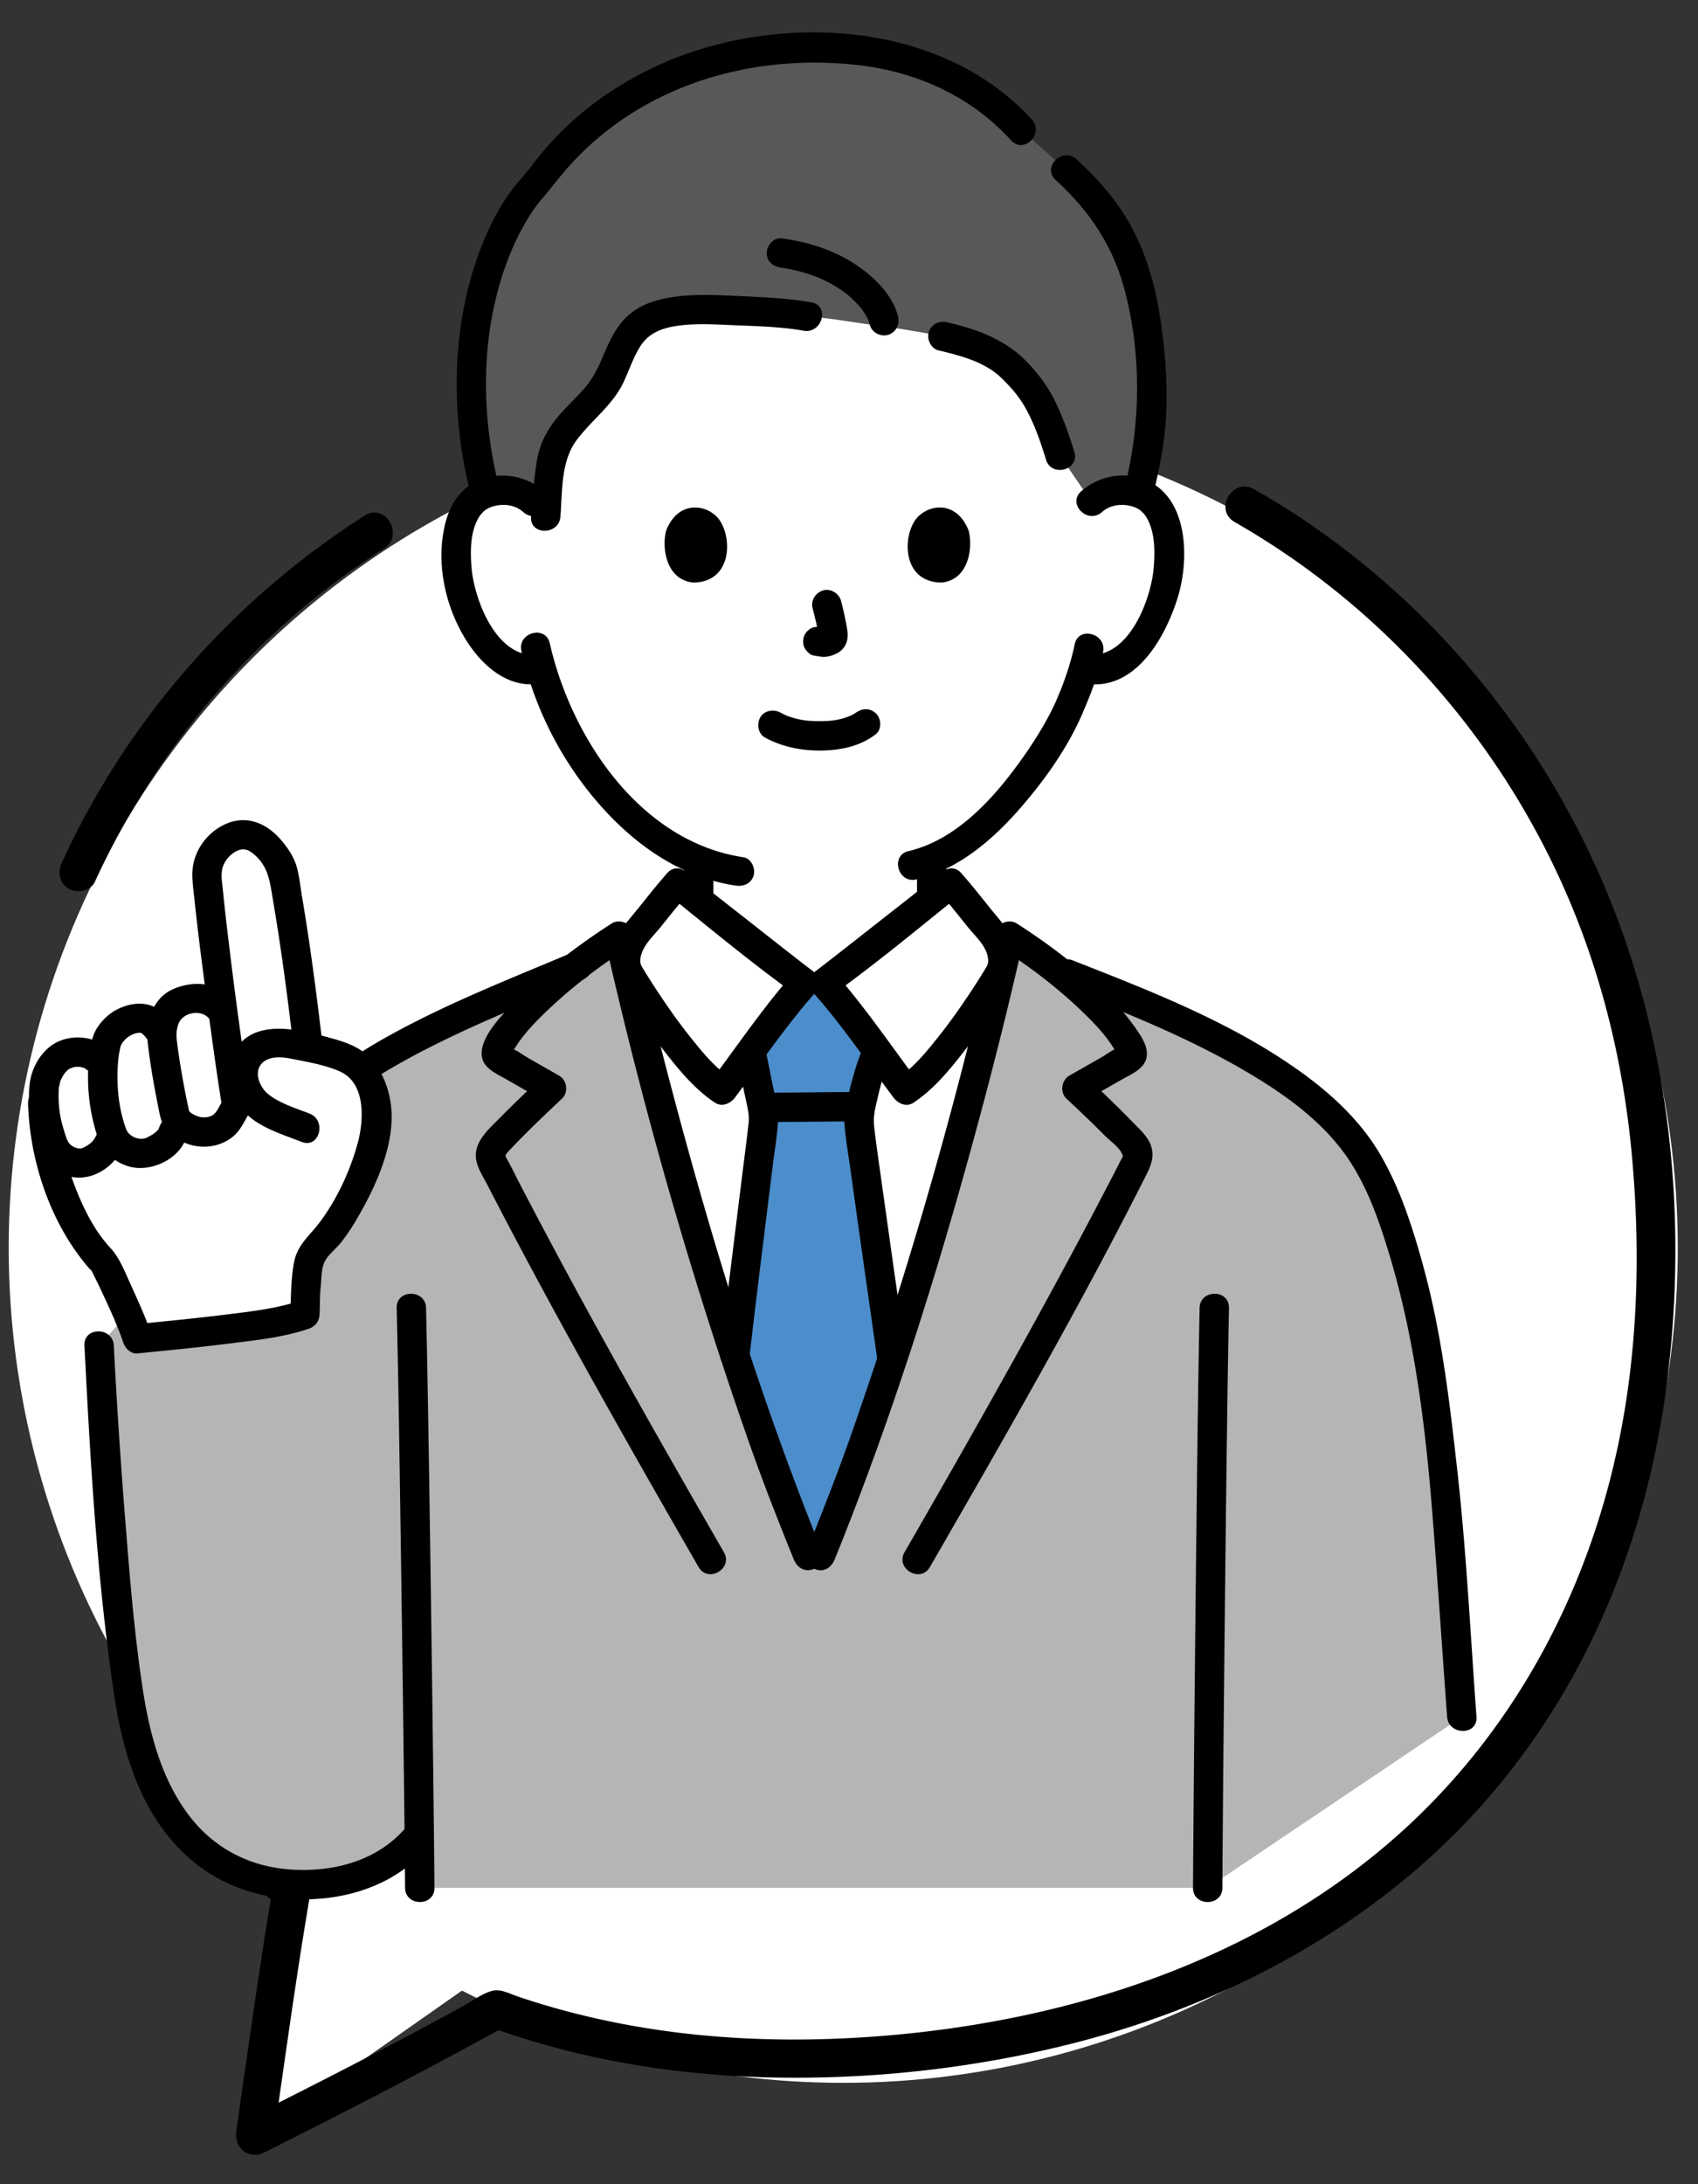 <svg xmlns="http://www.w3.org/2000/svg" xml:space="preserve" width="210" height="270"><rect width="100%" height="100%" fill="#333333" stroke="none"/><defs><path id="a" d="M-197.568-9.31H5.713v177.676h-203.281z" transform="matrix(1 .008 -.008 1 .656 .798)"/></defs><circle cx="104.287" cy="154.26" r="103.211" fill="#FFF"/><path fill="#FFF" d="m38.029 219.939-6.535 44.104 43.757-30.676z"/><path d="M29.354 231.052a89.856 89.856 0 0 0 4.995 4.483l-.606-2.295c-1.677 10.034-3.066 20.109-4.522 30.176-.295 2.038 1.5 3.65 3.466 2.665 10.075-5.052 20.082-10.225 29.955-15.662l-1.817.238c11.344 4.096 23.418 5.986 35.457 6.165 12.341.184 24.848-1.255 36.803-4.333 19.444-5.007 37.79-15.008 51.023-30.305 12.359-14.286 19.508-32.092 21.977-50.72 2.723-20.534.555-42.339-7.484-61.504-7.741-18.454-20.658-34.457-37.287-45.639a98.996 98.996 0 0 0-6.226-3.855c-2.641-1.508-5.021 2.567-2.381 4.075 18.534 10.584 33.151 27.234 41.438 46.897 4.252 10.091 6.74 20.828 7.709 31.72.979 11.001.75 22.178-1.257 33.056-3.585 19.439-12.864 37.417-27.709 50.625-17.365 15.45-40.341 22.861-63.194 24.787-12.974 1.093-26.142.456-38.783-2.792a93.761 93.761 0 0 1-6.888-2.043c-.994-.337-2.124-.977-3.196-.682-1.235.34-2.445 1.273-3.569 1.887a757.883 757.883 0 0 1-3.856 2.091 727.592 727.592 0 0 1-14.415 7.538 1381.422 1381.422 0 0 1-8.679 4.383l3.466 2.664c.921-6.369 1.809-12.743 2.765-19.107.421-2.8.858-5.597 1.314-8.391.125-.762.257-1.522.378-2.285.207-1.311.087-2.058-.909-2.994-1.514-1.422-3.131-2.73-4.627-4.177-2.189-2.114-5.53 1.219-3.341 3.334zM45.105 63.736C32.403 71.844 21.596 82.7 13.629 95.499a100.415 100.415 0 0 0-5.975 11.129c-.532 1.157-.329 2.541.846 3.228 1.017.595 2.693.317 3.229-.846 6.009-13.068 14.773-24.684 25.801-33.932 3.154-2.645 6.489-5.054 9.958-7.268 2.551-1.629.188-5.714-2.383-4.074z"/><path fill="#B5B5B6" d="M99.92 192.285c-4.841-11.944-6.086-15.887-9.87-27.506-5.106-15.682-9.852-32.929-13.484-49.058a74.52 74.52 0 0 0-5.35 3.801c-15.452 6.517-30.335 12.152-37.565 23.145L12.26 166.329c.463 9.22.976 16.201 1.635 24.315.417 5.131.857 10.266 1.548 15.369.54 3.991.919 6.981 2.526 11.884 2.058 6.277 6.639 12.385 13.286 14.233 6.631 1.843 15.819.916 20.597-5.42.028 2.747.051 5.022.064 6.657h97.446l31.426-21.141c-2.532-34.551-1.307-20.253-3.164-37.68-1.184-11.154-4.851-25.437-9.091-31.883-5.946-9.05-18.101-14.679-31.018-20.102l-5.329-2.093-1.593-.625a74.832 74.832 0 0 0-5.76-4.122c-3.632 16.128-8.377 33.375-13.483 49.058-3.784 11.619-5.029 15.562-9.87 27.506h-1.56z"/><path fill="#FFF" d="M134.992 62.025c1.113-1.07 2.614-1.472 3.897-1.427 2.794.099 3.983 1.61 4.494 2.497 1.527 2.648 1.463 7.529.438 10.548-.726 2.139-1.915 5.41-4.781 7.756-1.182.966-2.92 1.603-4.583 1.322l-.439-.074c-.527 1.743-1.179 3.451-1.576 4.28-1.234 3.349-8.383 15.59-17.211 19.27-.003.676-.003 1.231-.003 1.231v2.646l.001 1.018c-4.194 3.31-12.495 9.84-13.301 10.411h-2.455c-.79-.56-8.795-6.855-13.058-10.219V106.386c-4.317-1.697-8.115-4.763-11.71-9.065-4.13-4.943-6.481-10.267-7.779-14.677-1.772.455-3.688-.203-4.959-1.243-2.866-2.346-4.056-5.617-4.781-7.756-1.025-3.019-1.09-7.899.438-10.548.511-.887 1.7-2.398 4.494-2.497 1.283-.045 2.783.357 3.897 1.427 0 0-7.486-37.042 33.687-37.042 41.173-.001 35.29 37.04 35.29 37.04z"/><path d="M49.061 161.683c.219 9.349.353 18.7.491 28.051.157 10.634.3 21.269.425 31.904.046 3.91.092 7.819.123 11.729.02 2.335 3.65 2.341 3.632 0-.067-8.232-.178-16.464-.285-24.695-.143-10.945-.297-21.89-.481-32.835-.08-4.718-.163-9.437-.273-14.154-.056-2.333-3.688-2.342-3.632 0zM151.178 233.367c.045-8.317.128-16.633.21-24.95.107-10.861.226-21.723.376-32.584.064-4.717.133-9.434.229-14.151.048-2.338-3.583-2.338-3.632 0-.189 9.295-.294 18.593-.402 27.89-.124 10.591-.231 21.181-.322 31.772a3706.79 3706.79 0 0 0-.09 12.023c-.013 2.337 3.619 2.34 3.631 0zM70.965 117.674c-7.61 3.21-15.356 6.227-22.605 10.215-6.301 3.466-12.243 7.811-16.277 13.861-1.3 1.95 1.844 3.771 3.136 1.833 3.754-5.631 9.46-9.559 15.319-12.747 6.878-3.743 14.189-6.622 21.394-9.66.91-.384 1.542-1.196 1.269-2.233-.227-.855-1.333-1.65-2.236-1.269z"/><path fill="#FFF" d="M101.48 192.285c4.841-11.944 6.086-15.887 9.87-27.506 4.688-14.398 9.072-30.115 12.569-45.075.379-1.396-.278-3.215-1.155-4.231-1.573-1.822-3.557-4.458-5.164-6.258-.684.553-14.617 11.539-15.673 12.288h-2.455c-1.057-.749-14.989-11.734-15.673-12.288-1.608 1.799-3.591 4.436-5.164 6.258-.877 1.016-1.534 2.834-1.155 4.231 3.497 14.959 7.881 30.676 12.569 45.075 3.784 11.619 5.029 15.562 9.87 27.506h1.561z"/><path fill="#4C8DCB" d="M105.688 181.519c-1.117 3.023-2.416 6.347-4.207 10.766H99.92c-4.456-10.996-5.866-15.21-9.014-24.876 1.526-13.087 3.545-28.65 3.545-29.109 0-.825-.188-1.64-.374-2.445-.094-.365-.179-.73-.253-1.096-.403-1.818-.477-2.748-.945-4.674l-.029-.094c2.248-3.03 4.967-6.625 6.623-8.488h2.455c1.643 1.848 4.329 5.396 6.565 8.411l-.209.588c-.624 1.301-.796 2.595-1.149 3.737-.441 1.408-.882 2.855-.907 4.33-.013.77 2.111 15.527 4.081 29.411-1.782 5.465-3.014 9.19-4.621 13.539z"/><path d="M94.986 138.7c3.632-.001 7.263-.076 10.895-.078.949 0 1.859-.834 1.815-1.815-.044-.983-.798-1.816-1.815-1.816-3.632.001-7.263.076-10.895.078-.949 0-1.859.835-1.815 1.815.044.984.798 1.817 1.815 1.816z"/><path d="M91.128 130.567c.452 1.913.755 3.855 1.198 5.77.194.838.351 1.633.258 2.485-.219 2.007-.489 4.009-.739 6.013-.939 7.537-1.879 15.074-2.759 22.618-.115.982.916 1.806 1.815 1.816 1.075.011 1.702-.846 1.815-1.816.893-7.645 1.845-15.282 2.797-22.92.242-1.943.562-3.896.717-5.849.089-1.116-.152-2.228-.402-3.312-.443-1.915-.746-3.857-1.198-5.77-.538-2.273-4.041-1.31-3.502.965zM111.962 166.814c-1.041-7.333-2.096-14.665-3.114-22.001-.259-1.861-.537-3.723-.744-5.59-.091-.81-.013-1.554.173-2.361.403-1.758.844-3.794 1.575-5.443.401-.903.256-1.941-.651-2.484-.769-.461-2.087-.243-2.483.651-.827 1.862-1.33 3.906-1.836 5.878-.285 1.115-.526 2.296-.443 3.45.142 1.976.506 3.956.777 5.916 1.056 7.654 2.16 15.301 3.246 22.951.139.979 1.373 1.495 2.233 1.268 1.046-.278 1.405-1.269 1.267-2.235z"/><path fill="#595757" d="M137.773 27.929c-1.557-2.578-3.522-4.784-5.932-6.961l-5.508-4.896c-7.14-7.956-16.63-10.155-25.983-10.155-9.812 0-18.41 2.786-26.238 8.625-1.75 1.305-5.176 4.488-7.395 7.701-4.794 4.691-8.618 14.942-8.332 25.107.039 4.12.36 8.854 1.675 13.644.564-.218 1.242-.366 2.057-.395 1.283-.045 2.783.357 3.897 1.427l1.545 1.083c.17-2.295.242-3.574.674-6.196.717-4.355 5.236-6.363 7.157-10.251 1.106-2.24 1.765-4.858 3.657-6.452 1.426-1.2 3.327-1.607 5.162-1.8 2.841-.299 12.452.129 15.666.723 2.72.153 5.355.696 9.233 1.19 2.104.268 6.005.956 7.497 1.255 5.868 1.349 8.116 2.814 11.063 6.807 1.13 1.53 2.332 4.323 3.444 7.958l3.878 5.685c1.113-1.07 2.614-1.472 3.897-1.427a6.371 6.371 0 0 1 1.912.342c1.277-5.085 1.822-8.909 1.625-13.591-.377-8.984-1.858-14.8-4.651-19.423z"/><path d="M94.658 91.205c2.119 1.119 4.4 1.59 6.797 1.574 2.45-.016 4.911-.503 6.871-2.031.753-.586.662-1.96 0-2.567-.799-.733-1.765-.626-2.567 0 .554-.432.136-.11-.007-.019a5.984 5.984 0 0 1-.418.243c-.074.039-.15.073-.225.111-.237.122-.092-.064.084-.029-.118-.024-.455.171-.577.21-.526.169-1.068.287-1.615.369.272-.041-.017 0-.139.011-.158.016-.317.029-.476.04a16.939 16.939 0 0 1-2.647-.044c-.031-.003-.599-.091-.212-.023-.51-.09-1.014-.187-1.51-.335-.211-.063-.418-.139-.626-.21-.46-.157.281.144-.134-.052a18.263 18.263 0 0 1-.767-.383c-.84-.443-2.013-.241-2.484.651-.443.839-.244 2.01.652 2.484zM100.507 75.226c.295 1.125.578 2.268.747 3.42l-.064-.482c.02.158.028.313.013.472l.064-.482a1.112 1.112 0 0 1-.052.212l.183-.434a.787.787 0 0 1-.074.137l.283-.368a.68.68 0 0 1-.111.11l.367-.284c-.086.055-.178.1-.271.143l.434-.183a1.97 1.97 0 0 1-.456.133l.482-.065a1.865 1.865 0 0 1-.429 0l.482.064c-.161-.022-.32-.062-.481-.083a1.372 1.372 0 0 0-.724-.032 1.362 1.362 0 0 0-.676.215c-.376.22-.735.652-.834 1.085-.106.464-.083.986.183 1.399.236.366.632.773 1.085.834.374.05.736.145 1.115.162.586.026 1.129-.154 1.651-.394a2.4 2.4 0 0 0 1.324-1.578c.146-.59.083-1.102-.017-1.693a37.704 37.704 0 0 0-.725-3.274c-.24-.918-1.309-1.567-2.233-1.268-.944.306-1.525 1.249-1.266 2.234zM82.412 65.524c-.571 1.856-.199 6.125 3.317 6.489 4.646-.028 4.894-5.189 3.329-7.617-1.28-1.987-5.046-2.813-6.646 1.128zM119.77 65.524c.571 1.856.199 6.125-3.317 6.488-4.647-.028-4.895-5.19-3.33-7.617 1.279-1.986 5.046-2.812 6.647 1.129zM67.299 60.742a7.674 7.674 0 0 0-8.308-1.253c-2.045.926-3.275 2.838-3.85 4.949-1.368 5.024-.064 10.882 2.813 15.164 1.921 2.858 4.922 5.414 8.595 4.937.972-.126 1.815-.744 1.815-1.816 0-.883-.836-1.943-1.815-1.815-5.034.653-7.878-6.65-8.226-10.697-.182-2.118-.186-4.783 1.115-6.59-.178.247.182-.202.191-.21.083-.08.222-.229.299-.29.383-.297.833-.478 1.3-.588 1.228-.292 2.545-.075 3.501.778 1.741 1.55 4.318-1.01 2.57-2.569zM136.276 63.31c.913-.815 2.16-1.049 3.344-.812.521.104 1.034.291 1.456.622-.066-.052.336.324.301.29.046.045.372.463.19.21 1.302 1.807 1.296 4.474 1.115 6.59-.348 4.047-3.19 11.35-8.226 10.697-.974-.126-1.815.925-1.815 1.815 0 1.086.839 1.689 1.815 1.816 6.04.784 9.696-5.806 11.201-10.674 1.329-4.301 1.384-11.165-2.85-13.947-2.81-1.846-6.653-1.358-9.101.825-1.745 1.559.83 4.12 2.57 2.568z"/><path d="M132.918 79.633c-.378 1.816-.943 3.597-1.606 5.328-.22.575-.469 1.138-.706 1.705-.1.235.12-.25-.097.217-.07.151-.141.302-.213.452-1.08 2.242-2.423 4.372-3.859 6.401-3.418 4.826-8.084 10.071-14.078 11.475-2.274.533-1.312 4.035.966 3.502 5.221-1.223 9.562-4.996 12.984-8.959 2.873-3.327 5.556-7.082 7.367-11.107a32.394 32.394 0 0 0 .449-1.061c.132-.31.538-1.261.747-1.815.637-1.683 1.181-3.41 1.547-5.172.475-2.281-3.024-3.256-3.501-.966zM64.488 80.476c1.562 6.863 4.767 13.282 9.353 18.623 4.477 5.213 10.222 9.336 17.138 10.374.978.146 1.94-.246 2.233-1.269.246-.855-.3-2.088-1.268-2.233-12.737-1.91-21.279-14.705-23.954-26.46-.518-2.278-4.02-1.314-3.502.965zM127.617 14.788c-9.832-10.804-26.348-12.811-39.896-9.02-6.794 1.9-13.269 5.495-18.275 10.485a39.464 39.464 0 0 0-3.697 4.244c-.905 1.207-1.971 2.271-2.836 3.519-2.017 2.907-3.439 6.258-4.466 9.632-2.646 8.7-2.502 18.53-.276 27.31.574 2.264 4.077 1.305 3.502-.965-1.823-7.193-2.146-15.241-.489-22.496.758-3.32 1.888-6.572 3.557-9.548.674-1.201 1.423-2.374 2.323-3.418 1.067-1.239 2.045-2.546 3.128-3.774 8.905-10.099 22.417-14.142 35.581-12.751 7.405.782 14.228 3.802 19.277 9.351 1.576 1.731 4.138-.843 2.567-2.569zM142.663 60.958c.853-3.489 1.498-7.037 1.603-10.635.1-3.445-.2-6.926-.676-10.336-.708-5.076-2.189-10.107-5.144-14.352-1.528-2.197-3.344-4.154-5.321-5.951-1.726-1.569-4.302.992-2.567 2.568 4.212 3.828 7.176 8.273 8.594 13.824 2.004 7.844 1.923 16.084.011 23.917-.556 2.269 2.945 3.237 3.5.965z"/><path d="M100.359 37.381c-2.781-.494-5.64-.633-8.456-.761-2.738-.125-5.556-.301-8.285.044-2.063.262-4.06.797-5.698 2.138-1.491 1.222-2.359 2.947-3.103 4.687-.693 1.625-1.363 3.175-2.539 4.517-1.139 1.299-2.435 2.455-3.515 3.807-1.275 1.599-2.079 3.277-2.391 5.305-.346 2.241-.516 4.49-.692 6.749-.183 2.33 3.45 2.318 3.632 0 .241-3.09.045-6.808 1.966-9.41 1.859-2.521 4.472-4.319 5.843-7.219.721-1.525 1.229-3.185 2.18-4.594 1.018-1.509 2.622-2.085 4.361-2.351 2.373-.361 4.878-.175 7.264-.084 2.795.107 5.855.208 8.468.672 2.285.408 3.266-3.091.965-3.5zM116.124 43.328a37.64 37.64 0 0 1 3.007.806c.396.126.787.263 1.176.412.062.024.609.254.312.123.158.07.314.141.47.216 1.508.726 2.213 1.256 3.298 2.375 1.138 1.172 1.914 2.157 2.686 3.628.986 1.879 1.663 3.897 2.292 5.937.688 2.226 4.193 1.276 3.502-.965-.716-2.319-1.527-4.65-2.658-6.805-.838-1.597-2-3.07-3.253-4.363-2.677-2.76-6.196-4.014-9.865-4.865-.954-.222-1.966.296-2.233 1.268-.254.917.306 2.01 1.266 2.233zM111.072 39.168c-.539-2.295-2.332-4.257-4.14-5.665-3.001-2.335-6.552-3.548-10.293-4.04-.975-.128-1.815.926-1.815 1.816 0 1.087.838 1.687 1.815 1.815a22.2 22.2 0 0 1 2.369.49c.79.211 1.567.47 2.324.779-.297-.121.161.073.219.099a16.247 16.247 0 0 1 2.82 1.626c.074.053.435.327.108.073a13.391 13.391 0 0 1 1.861 1.757c.092.106.175.222.27.325a3.07 3.07 0 0 0-.104-.136 9.518 9.518 0 0 1 .837 1.34c.021.044.086.246.117.253-.119-.029-.151-.438-.051-.106.055.181.117.356.16.541.225.955 1.314 1.521 2.234 1.268.978-.27 1.494-1.277 1.269-2.235zM115.002 193.716c9.227-15.993 18.475-32.035 26.787-48.527.567-1.125.973-2.198.595-3.459-.353-1.18-1.382-2.065-2.209-2.925-1.843-1.915-3.771-3.745-5.707-5.562l-.368 2.852 4.613-2.633c1.261-.72 3.043-1.388 3.129-3.084.061-1.184-.764-2.369-1.415-3.306a27.597 27.597 0 0 0-2.476-3.035c-3.553-3.812-7.828-7.066-12.2-9.882-.957-.616-2.416-.03-2.667 1.085a561.69 561.69 0 0 1-17.811 62.084c-1.709 4.879-3.604 9.688-5.543 14.48-.371.916.403 1.985 1.268 2.233 1.034.297 1.867-.364 2.233-1.268 7.608-18.794 13.616-38.262 18.777-57.859a540.543 540.543 0 0 0 4.576-18.706l-2.667 1.085c3.587 2.311 7.016 4.93 10.08 7.904 1.393 1.352 2.762 2.788 3.778 4.451.024.04.279.584.347.605.111.279.194.152.249-.381.334-.573.256-.66-.234-.261-.634.209-1.312.748-1.887 1.077l-3.983 2.273c-.992.566-1.219 2.054-.368 2.852 1.595 1.497 3.184 3.001 4.723 4.555.609.615 1.737 1.411 2.108 2.198.203.429.186.304-.077.792-.284.529-.549 1.07-.824 1.604a734.51 734.51 0 0 1-5.917 11.207c-4.176 7.752-8.467 15.441-12.815 23.097-2.395 4.215-4.808 8.42-7.229 12.62-1.171 2.029 1.966 3.86 3.134 1.834z"/><path d="M116.316 110.499c1.179 1.333 2.279 2.731 3.396 4.116.911 1.131 2.245 2.277 2.471 3.789.108.73-.024.857-.44 1.547a68.46 68.46 0 0 1-1.386 2.192c-1.357 2.075-2.78 4.118-4.33 6.055-1.424 1.779-2.964 3.711-4.886 4.978l2.484.651c-3.416-4.563-6.639-9.328-10.414-13.608l-.367 2.852c5.501-3.947 10.77-8.323 16.04-12.571.77-.621.634-1.92 0-2.568-.746-.763-1.809-.612-2.567 0-2.51 2.022-5.06 3.997-7.593 5.989-1.689 1.328-3.38 2.656-5.073 3.979-.625.487-1.249.975-1.875 1.459.339-.263-.281.215-.399.305-.12.092-.241.184-.365.272-.986.708-1.193 1.915-.367 2.852 3.571 4.048 6.615 8.556 9.846 12.873.563.752 1.591 1.241 2.484.651 2.294-1.512 4.126-3.657 5.817-5.793a89.442 89.442 0 0 0 5.096-7.15c1.266-1.97 2.35-3.605 1.756-6.103-.439-1.85-1.678-3.144-2.839-4.569-1.298-1.595-2.557-3.223-3.92-4.764-1.552-1.756-4.113.82-2.569 2.566zM89.533 191.883c-8.667-15.025-17.235-30.118-25.231-45.513-.521-1.002-1.008-2.027-1.556-3.014-.299-.54-.328-.5.082-.963.412-.467.856-.91 1.291-1.357 1.744-1.792 3.559-3.515 5.382-5.225.851-.798.624-2.286-.368-2.852l-3.773-2.154c-.652-.373-1.389-.95-2.097-1.197l-.419-.24.369 1.001c.043.004.31-.555.338-.603 1.021-1.716 2.426-3.189 3.852-4.573 3.064-2.974 6.493-5.594 10.08-7.904l-2.667-1.085a561.902 561.902 0 0 0 17.81 62.084c1.709 4.879 3.604 9.688 5.544 14.48.37.916 1.206 1.539 2.233 1.268.864-.228 1.636-1.326 1.268-2.233-7.608-18.794-13.616-38.262-18.776-57.859a542.861 542.861 0 0 1-4.577-18.706c-.251-1.115-1.71-1.701-2.667-1.085-4.372 2.816-8.647 6.07-12.2 9.882-1.407 1.51-3.857 3.951-3.883 6.166-.021 1.736 1.621 2.404 2.912 3.14l4.822 2.752-.368-2.852c-1.709 1.604-3.41 3.217-5.053 4.889-1.46 1.488-3.496 3.136-2.94 5.48.23.973.836 1.898 1.289 2.779a757.248 757.248 0 0 0 4.801 9.142c4.404 8.244 8.949 16.413 13.56 24.543a2068.32 2068.32 0 0 0 7.81 13.64c1.164 2.025 4.303.199 3.132-1.831z"/><path d="M82.517 107.931c-1.363 1.541-2.622 3.169-3.921 4.764-1.122 1.379-2.317 2.628-2.797 4.396-.692 2.556.417 4.258 1.715 6.276a89.594 89.594 0 0 0 4.997 7.025c1.719 2.18 3.578 4.376 5.916 5.917.885.583 1.923.099 2.484-.651 3.23-4.316 6.274-8.824 9.846-12.873.826-.937.619-2.144-.367-2.852-.26-.186-.822-.622-.837-.633l-.298-.231-.41-.319-1.095-.853a1927.2 1927.2 0 0 1-5.073-3.979c-2.534-1.992-5.083-3.966-7.593-5.989-.77-.618-1.813-.736-2.567.002-.645.629-.762 1.954 0 2.568 5.271 4.249 10.539 8.624 16.04 12.571l-.367-2.852c-3.775 4.28-6.998 9.044-10.414 13.608l2.484-.651c-1.922-1.267-3.462-3.199-4.886-4.978-1.55-1.937-2.973-3.98-4.33-6.055a71.47 71.47 0 0 1-1.386-2.192c-.413-.685-.558-.801-.44-1.547.239-1.514 1.554-2.652 2.471-3.789 1.116-1.385 2.217-2.783 3.396-4.116 1.542-1.745-1.017-4.322-2.568-2.567z"/><path d="M84.6 107.593v2.712c0 .466.202.955.531 1.284.315.315.832.552 1.284.532.47-.021.957-.175 1.284-.532.326-.355.531-.792.531-1.284v-2.712c0-.466-.202-.955-.531-1.284-.315-.314-.832-.552-1.284-.532-.47.021-.956.175-1.284.532-.326.356-.531.792-.531 1.284zM113.412 107.428v2.802h3.631v-.156c0-.466-.202-.955-.531-1.284-.315-.314-.832-.552-1.284-.532-.47.021-.957.175-1.284.532-.326.355-.531.792-.531 1.284v.156c0 .466.202.955.531 1.284.315.315.832.552 1.284.532.47-.021.956-.175 1.284-.532.326-.355.531-.792.531-1.284v-2.802c0-.465-.202-.955-.531-1.284-.315-.315-.832-.552-1.284-.532-.47.021-.957.175-1.284.532-.327.355-.532.792-.532 1.284zM10.444 166.329c.72 14.249 1.537 28.626 3.604 42.751.884 6.038 2.514 12.264 6.224 17.22 3.679 4.914 8.741 7.746 14.833 8.362 6.277.635 13.13-1.095 17.434-5.931 1.549-1.741-1.011-4.318-2.568-2.568-3.483 3.915-8.761 5.252-13.852 4.949-5.26-.314-9.791-2.677-12.932-6.942-3.377-4.587-4.789-10.327-5.611-15.877-.992-6.706-1.536-13.467-2.072-20.222a755.771 755.771 0 0 1-1.429-21.742c-.117-2.326-3.749-2.34-3.631 0z"/><path fill="#FFF" d="M46.045 141.581c-.558 3.855-3.458 8.433-4.873 10.348-.625.847-1.214 1.548-1.841 2.146-1.454 1.387-1.255 3.258-1.531 5.382-.15 1.158-.029 2.211-.096 3.044-4.08 1.439-15.43 2.453-20.704 2.988-.783-2.377-3.921-9.229-4.294-9.596-3.271-3.228-7.015-11.136-7.385-18.762l.138-2.82c.05-1.012.854-3.832 2.897-4.363 1.607-.418 3.221.241 4.221 1.629l.53-2.507c.227-1.074 1.469-2.814 3.659-3.16 1.712-.27 2.38.812 3.243 1.973.004-1.456.608-3.161 1.937-3.861 2.041-1.076 6.045-1.114 5.982 3.491-1.089-7.841-2.292-17.41-2.321-19.546-.028-2.169 1.883-4.521 4.278-4.806 2.373-.282 4.85 3.203 5.122 4.737 1.308 7.353 2.077 12.677 3.102 21.591 1.367.331 2.67.702 4.127 1.104.944.261 2.42 1.403 2.827 2.293 1.348 2.946 1.818 5.553.982 8.695z"/><path d="M39.845 128.792c-.699-6.018-1.49-12.023-2.499-17.998-.209-1.241-.323-2.559-.688-3.765-.36-1.193-1.12-2.292-1.926-3.224-1.707-1.977-4.104-3.057-6.636-2.023-2.478 1.012-4.271 3.484-4.305 6.185-.015 1.106.156 2.236.271 3.334.431 4.115.969 8.219 1.517 12.319.588 4.412 1.179 8.827 1.889 13.222.372 2.301 3.872 1.324 3.502-.966-1.144-7.078-2.068-14.202-2.91-21.322a188.769 188.769 0 0 1-.485-4.44c-.091-.963-.335-2.134.021-3.062.309-.806.977-1.555 1.78-1.898.854-.365 1.457-.058 2.119.523 1.718 1.509 1.886 3.367 2.251 5.503.997 5.847 1.782 11.721 2.468 17.612.114.981.753 1.805 1.815 1.815.895.009 1.929-.842 1.816-1.815zM14.134 130.645c-.834-1.1-1.868-1.979-3.257-2.27-1.29-.271-2.69-.12-3.872.475-1.713.861-2.954 2.836-3.268 4.704-.358 2.14-.052 4.514.509 6.588.348 1.285.762 2.627 1.646 3.649a5.296 5.296 0 0 0 2.895 1.686c2.664.519 5.194-1.165 6.367-3.502.439-.876.232-1.967-.652-2.484-.806-.471-2.042-.229-2.483.651a8.208 8.208 0 0 1-.491.854c.184-.275-.062.063-.156.158-.069.071-.428.356-.188.186a6.9 6.9 0 0 1-1.019.601c.28-.135 0-.022-.137.021-.04.012-.28.033-.062.015.233-.02-.104-.009-.146-.011-.078-.003-.156-.006-.235-.012.357.027.094.015.011-.012-.153-.051-.312-.083-.464-.143.283.113-.06-.06-.156-.105-.012-.006-.246-.155-.089-.045.145.101-.111-.095-.138-.122-.061-.059-.118-.119-.178-.177-.013-.013-.178-.225-.07-.077.075.104-.136-.245-.173-.319-.144-.299-.324-.896-.453-1.329-.499-1.667-.659-2.909-.623-4.666.004-.162.013-.325.016-.487.009-.432.072-.026-.028.049.089-.066.161-.679.206-.813.05-.147.154-.377.025-.096a6.41 6.41 0 0 1 .438-.812c.044-.066.089-.131.136-.196.155-.221-.176.186.015-.009.075-.077.147-.157.222-.234.023-.024.271-.243.121-.123-.15.121.059-.039.078-.05.095-.054.188-.111.283-.164-.266.146.168-.05.289-.08.099-.024.199-.048.3-.064-.19.03.038-.001.104-.002.096-.001.191-.004.287-.002.035.001.381.033.225.009-.113-.018.511.165.423.125.121.055.475.296.606.47.592.78 1.566 1.188 2.484.651.769-.451 1.248-1.7.652-2.486z"/><path d="M21.576 126.963c-.718-.972-1.415-1.99-2.545-2.514-1.404-.65-2.974-.398-4.339.231-1.11.512-2.056 1.393-2.703 2.425-.682 1.086-.819 2.357-.962 3.604-.317 2.751-.09 5.639.598 8.321.244.951.545 1.981 1.076 2.813.78 1.221 2.159 2.129 3.57 2.431 2.826.604 6.537-1.35 6.927-4.377.125-.975-.924-1.816-1.815-1.816-1.086 0-1.69.838-1.816 1.816.176-.512.189-.619.04-.319.11-.112.087-.083-.069.087a3.417 3.417 0 0 1-.471.437 6.471 6.471 0 0 1-.557.345c-.043.024-.531.268-.307.174-.808.336-1.734.079-2.314-.562-.22-.242-.056-.066-.203-.303a6.208 6.208 0 0 1-.123-.261c.081.193.081.187 0-.018a14.202 14.202 0 0 1-.408-1.306 18.39 18.39 0 0 1-.539-3.089 22.156 22.156 0 0 1-.004-3.923c.054-.586.15-1.161.277-1.735a2.92 2.92 0 0 1 .089-.269c-.074.173-.081.199-.021.077.099-.177.194-.355.317-.518-.166.22.173-.178.211-.216.201-.2.262-.248.448-.368.333-.214.686-.384 1.096-.439.378-.051.407-.042.617.142.357.312.511.576.795.961.582.788 1.573 1.184 2.484.651.776-.452 1.237-1.688.651-2.482z"/><path d="M28.367 123.281c-1.787-2.014-4.808-2.013-7.097-.944-2.308 1.077-3.291 3.918-3.027 6.314.294 2.666.754 5.321 1.282 7.949.24 1.195.378 2.376 1.261 3.291.861.893 2.123 1.539 3.339 1.758 1.662.3 3.388-.079 4.7-1.163.821-.679 1.262-1.605 1.781-2.506 1.169-2.028-1.968-3.859-3.136-1.833-.195.339-.363.693-.563 1.029-.041.069-.413.565-.165.277-.049.057-.503.46-.262.287-.611.439-1.498.508-2.276.158a3.483 3.483 0 0 1-.73-.438c.114.081.094.056-.062-.076-.148-.165-.154-.16-.018.013-.106-.185-.095-.147.032.113l-.092-.411a85.698 85.698 0 0 1-.188-.879 106.863 106.863 0 0 1-.7-3.721 77.862 77.862 0 0 1-.52-3.419c-.066-.537-.134-1.073-.085-1.614-.015.168.087-.443.112-.537.08-.292.093-.343.19-.538.645-1.287 2.72-1.597 3.656-.542.651.733 1.903.664 2.567 0 .731-.729.655-1.833.001-2.568z"/><path d="M38.287 137.658c-1.671-.655-3.76-1.281-5.159-2.442-.93-.771-1.686-2.421-.926-3.535.806-1.179 2.551-1.058 3.764-.816 1.976.395 4.234.76 6.079 1.587 3.234 1.449 2.953 6.064 2.197 8.84-.928 3.409-2.53 6.872-4.638 9.721-1.244 1.681-2.816 2.824-3.231 4.994-.411 2.146-.371 4.327-.484 6.494l1.333-1.751c-3.06 1.047-6.403 1.394-9.596 1.79-3.535.438-7.082.775-10.626 1.134l1.751 1.333c-.72-2.134-1.674-4.204-2.604-6.252-.716-1.574-1.34-3.248-2.525-4.527-1.927-2.079-3.286-4.81-4.301-7.431-1.284-3.316-2.109-6.809-2.22-10.37-.072-2.332-3.703-2.341-3.631 0 .207 6.729 2.487 13.903 6.649 19.25.351.451.704.92 1.119 1.314.58.551-.165-.326.007-.03.07.12.143.239.203.364.404.828.819 1.649 1.206 2.486.934 2.016 1.885 4.054 2.595 6.161.235.697.939 1.415 1.751 1.333 3.66-.371 7.323-.718 10.975-1.177 3.391-.427 6.961-.763 10.212-1.876.798-.273 1.289-.91 1.334-1.75.06-1.152.021-2.289.142-3.439.1-.95.058-2.041.423-2.943.384-.946 1.477-1.745 2.104-2.551a23.686 23.686 0 0 0 1.637-2.373c2.325-3.867 4.696-8.794 4.609-13.409-.043-2.233-.785-4.704-2.175-6.464-1.447-1.833-3.387-2.467-5.562-3.061-3.929-1.072-9.88-2.574-11.979 2.281-.996 2.304-.2 4.911 1.374 6.754 1.724 2.019 4.836 2.927 7.229 3.865 2.176.851 3.119-2.659.964-3.504zM182.604 212.226c-.749-10.228-1.251-20.498-2.399-30.692-.949-8.429-1.924-16.776-4.176-24.985-1.302-4.747-2.856-9.632-5.365-13.897-2.526-4.295-6.308-7.71-10.352-10.546-8.389-5.882-18.157-9.663-27.643-13.388-2.176-.855-3.12 2.655-.966 3.501 8.037 3.156 16.131 6.408 23.527 10.906 4.178 2.541 8.277 5.592 11.153 9.607 2.622 3.66 4.139 8.045 5.433 12.316 3.225 10.649 4.544 21.851 5.401 32.927.626 8.08 1.162 16.168 1.755 24.25.171 2.317 3.802 2.336 3.632.001z"/></svg>